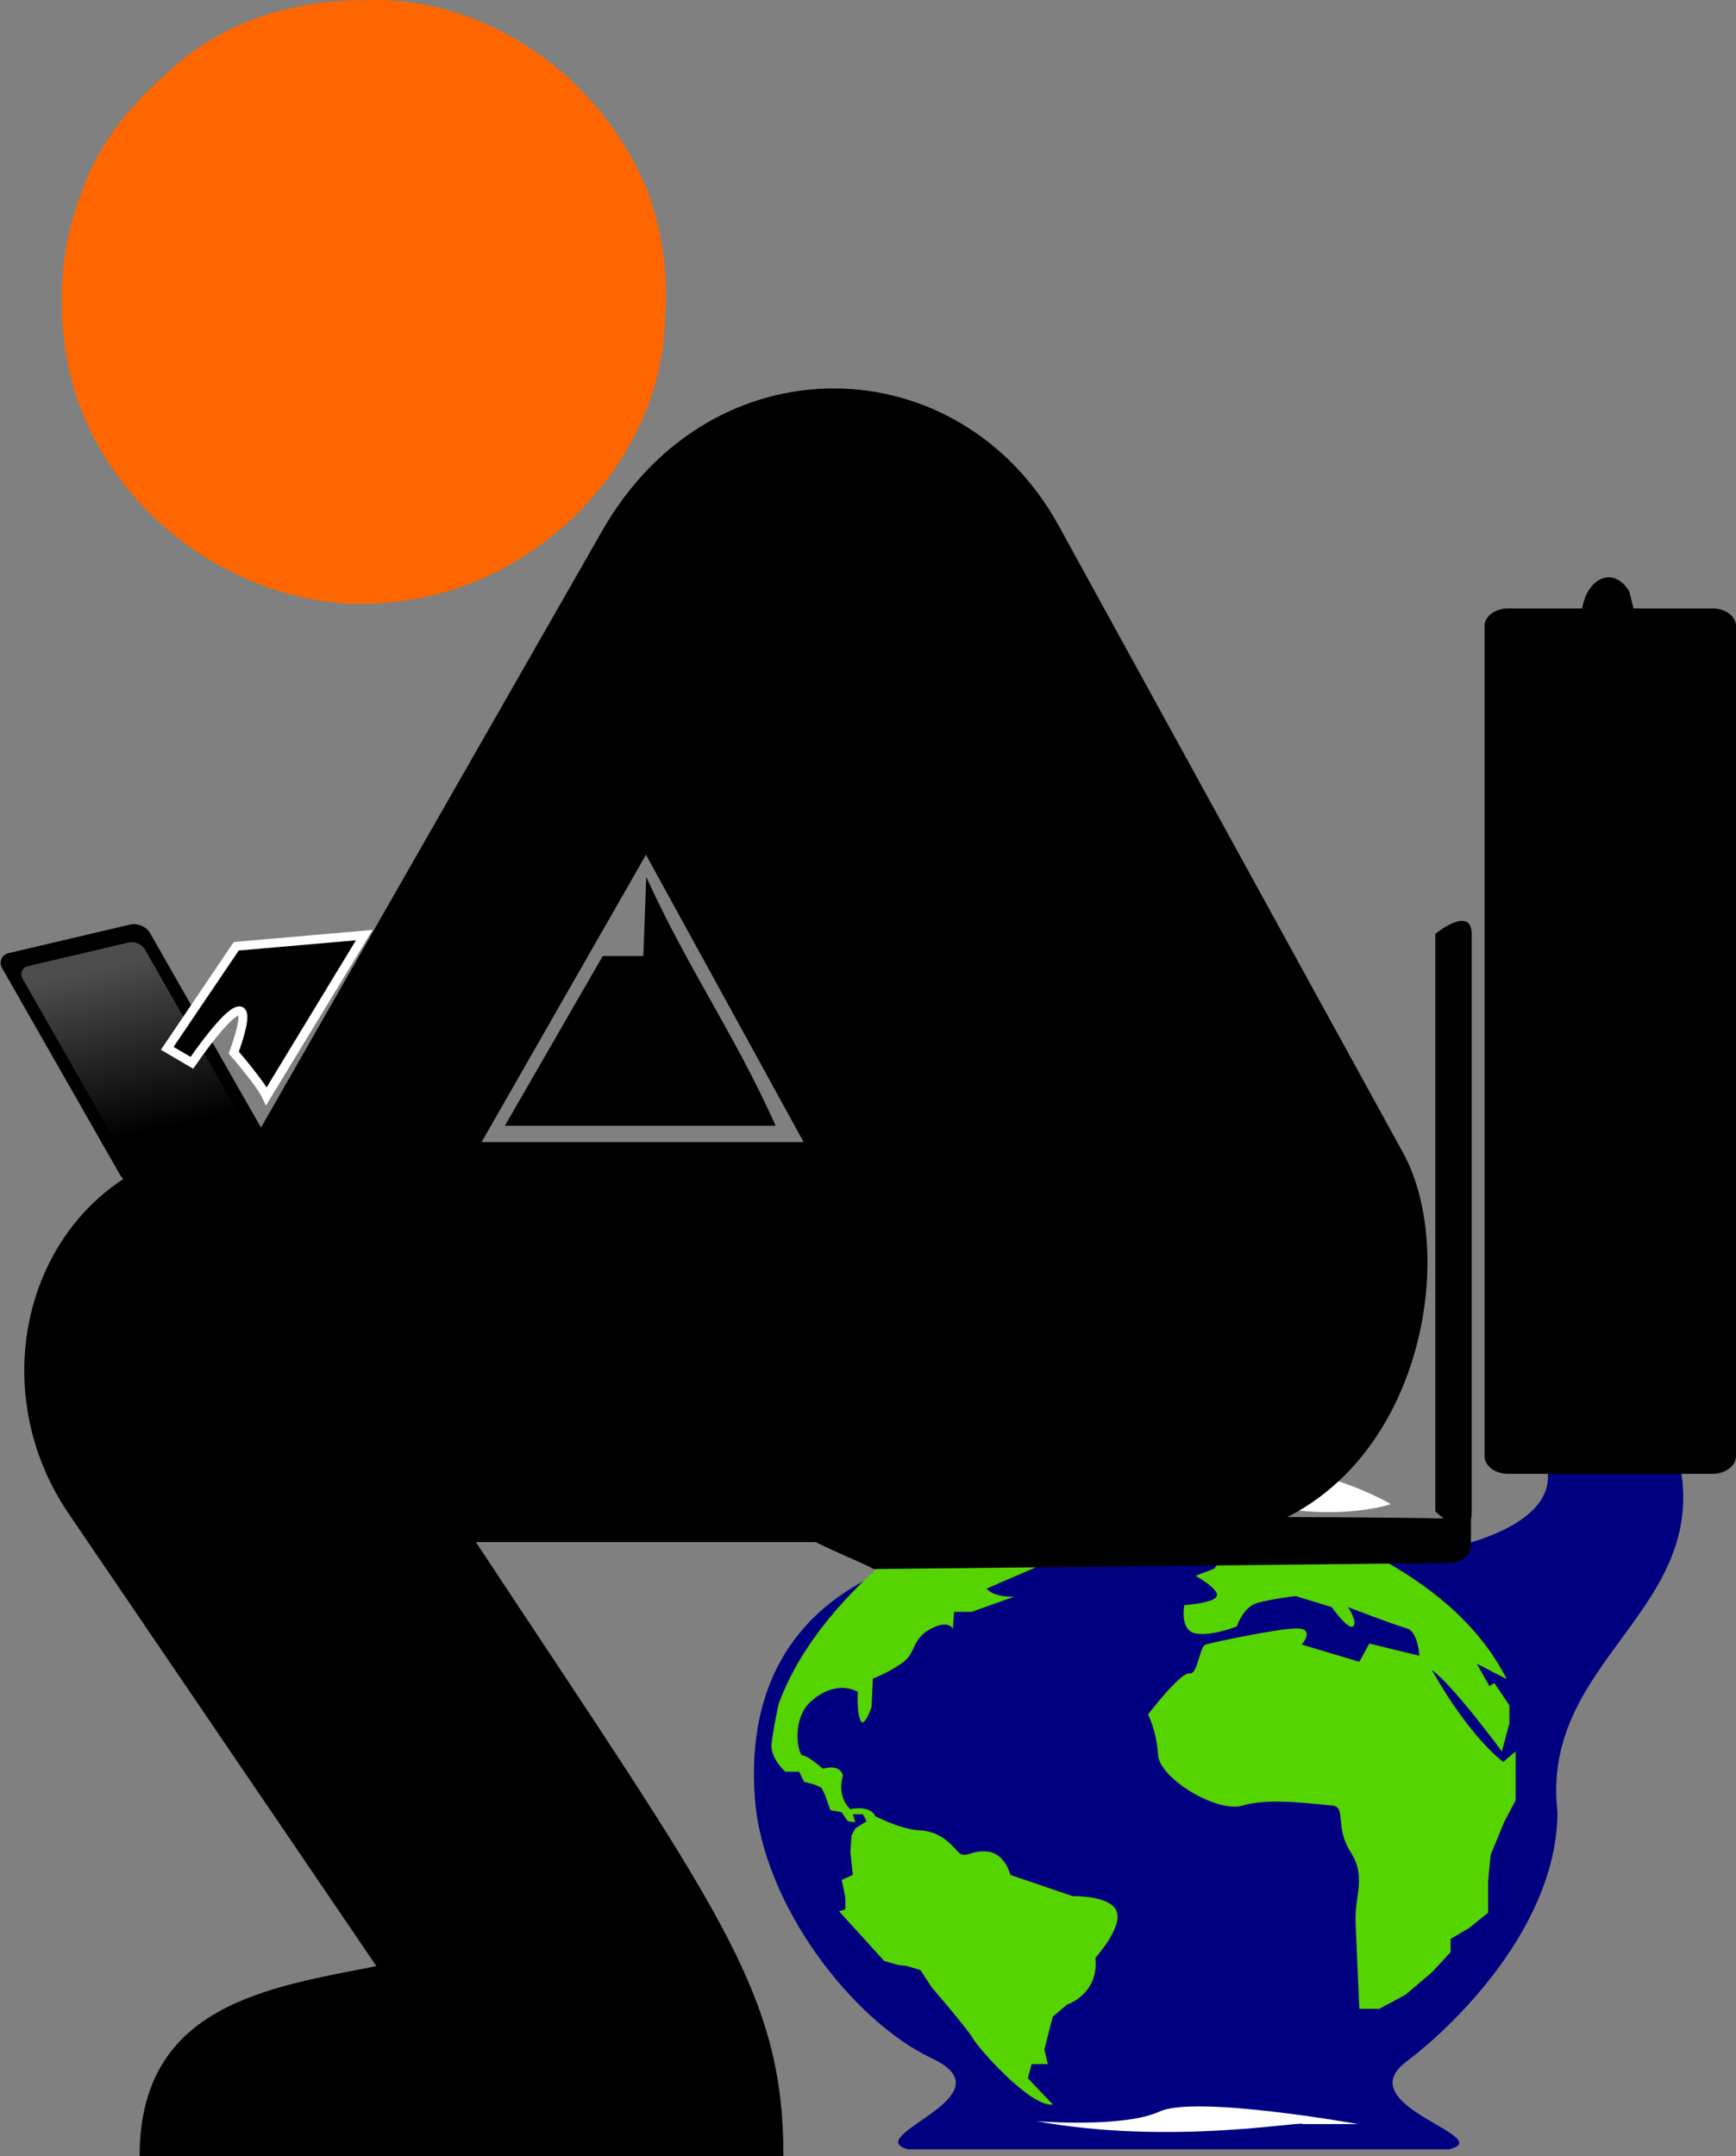 <?xml version="1.0" encoding="UTF-8" standalone="no"?>
<svg
   xmlns:dc="http://purl.org/dc/elements/1.1/"
   xmlns:cc="http://creativecommons.org/ns#"
   xmlns:rdf="http://www.w3.org/1999/02/22-rdf-syntax-ns#"
   xmlns:svg="http://www.w3.org/2000/svg"
   xmlns="http://www.w3.org/2000/svg"
   xmlns:xlink="http://www.w3.org/1999/xlink"
   id="svg3104"
   height="896.185"
   width="721.756"
   version="1.1">
  <rect width="100%" height="100%" fill="#808080" stroke="none"/>
  <defs
     id="defs3106">
    <linearGradient
       id="linearGradient4952">
      <stop
         id="stop4954"
         offset="0"
         style="stop-color:#4d4d4d;stop-opacity:1;" />
      <stop
         id="stop4956"
         offset="1"
         style="stop-color:#4d4d4d;stop-opacity:0;" />
    </linearGradient>
    <linearGradient
       gradientUnits="userSpaceOnUse"
       y2="476.771"
       x2="-418.535"
       y1="442.832"
       x1="-418.765"
       id="linearGradient4958"
       xlink:href="#linearGradient4952" />
  </defs>
  <path
     id="path40299"
     d="M 142.398,243.733 C 131.062,242.04 121.794,239.98 114.686,237.572 75.632,224.343 45.379,191.311 35.352,150.95 c -4.12,-16.584 -4.098,-40.727 0.052,-57.511 5.689,-23.004 19.984,-46.683 37.311,-61.804 C 109.856,-0.776 161.491,-8.31 205.723,12.228 c 36.567,16.979 63.1,51.947 69.267,91.289 2.148,13.703 0.806,38.314 -2.772,50.827 -11.226,39.263 -40.84,70.36 -79.796,83.791 -13.453,4.639 -38.028,7.389 -50.024,5.598 z"
     style="opacity:1;fill:#ff6600;fill-opacity:1;fill-rule:nonzero;stroke:none;stroke-width:2.4;stroke-linecap:butt;stroke-linejoin:round;stroke-miterlimit:4;stroke-dasharray:none;stroke-dashoffset:0;stroke-opacity:1" />
  <g
     transform="matrix(1.131,0,0,-0.915,488.562,605.173)"
     id="g38">
    <path
       d="m 0,0 c 51.067,0 79.29,-21.887 79.29,-21.887 0,0 -18.978,-8.148 -48.391,0 0,0 -22.689,-1.096 -38.656,-7.819 -15.966,-6.723 -24.437,10.924 -24.437,10.924 0,0 -13.981,-9.608 -38.049,1.919 0,0 31.781,16.863 70.243,16.863"
       style="fill:#ffffff"
       id="path40" />
  </g>
  <g
     transform="matrix(1,0,0,1.009,-72.686,-82.578)"
     id="layer1" />
  <g
     id="g40728">
    <g
       id="g40654"
       transform="translate(1.7769456e-5,0.257)">
      <g
         id="g40607">
        <g
           id="g22"
           transform="matrix(1.131,0,0,-0.915,663.159,747.097)"
           style="fill:#2a7fff">
          <path
             id="path24"
             style="fill:#000080"
             d="m -13.832,-6.274 c 0,-48.836 -34.134,-93.391 -55.58,-113.509 -21.446,-20.118 34.016,-34.212 15.692,-39.795 l -198.749,0 c -18.205,5.949 38.241,24.121 8.818,41.242 C -273.074,-101.215 -306.026,-48.211 -308.86,0 c -5.971,101.561 69.696,129.347 154.43,111.846 65.358,-13.499 148.648,1.028 135.815,42.3 25.995,-1.719 49.442,-0.511 49.442,-0.511 C 43.1,85.357 -20.268,62.982 -13.832,-6.274 Z" />
        </g>
        <g
           id="g30"
           transform="matrix(1.131,0,0,-0.915,587.997,826.636)"
           style="fill:#55d400">
          <path
             id="path32"
             style="fill:#55d400"
             d="m -20.197,-8.81 c 0,0 -0.919,26.656 -1.379,39.064 -0.46,12.409 4.136,20.682 -1.839,32.171 -5.974,11.49 -1.379,20.682 -6.893,21.141 -5.515,0.459 -22.979,3.677 -32.63,0 -9.652,-3.677 -30.793,12.409 -31.252,22.979 -0.459,10.57 -3.676,18.383 -3.676,18.383 0,0 11.949,19.262 15.166,18.593 3.217,-0.669 3.677,12.199 5.975,13.118 2.298,0.92 26.655,7.354 33.549,7.354 6.893,0 1.838,-7.354 1.838,-7.354 l 21.141,-7.81 3.677,8.273 18.383,-5.515 c 0,0 -0.459,11.03 -4.596,12.409 -4.137,1.378 -21.601,9.651 -21.601,9.651 0,0 3.678,-6.894 1.839,-8.732 -1.839,-1.839 -7.813,8.732 -7.813,8.732 l -13.327,5.055 c 0,0 -9.192,-1.379 -14.248,-3.217 -5.055,-1.838 -7.353,-10.57 -7.353,-10.57 0,0 -9.191,-4.596 -15.166,-3.217 -5.975,1.378 -4.137,12.868 -4.137,12.868 0,0 11.03,0.919 11.949,4.136 0.919,3.217 -7.812,9.192 -7.812,9.192 l 6.893,3.217 6.434,11.232 10.111,-1.122 3.217,8.297 9.325,2.414 c 0,0 57.161,-18.593 78.378,-70.95 l -10.953,6.928 4.596,-10.111 1.838,1.379 5.515,-10.11 0,-8.273 -2.757,-12.71 c 0,0 -17.515,29.546 -25.737,37.068 0,0 11.957,-27.574 26.197,-41.822 l 4.595,4.754 0,-15.324 0,-6.894 -4.136,-9.652 -5.055,-15.166 -0.92,-11.949 0,-14.247 -6.894,-6.893 -6.893,-5.056 0,-5.975 -6.894,-9.203 -9.651,-10.11 -9.651,-6.435 -7.353,0 z" />
        </g>
        <g
           id="g34"
           transform="matrix(1.131,0,0,-0.915,437.742,874.496)"
           style="fill:#55d400">
          <path
             id="path36"
             style="fill:#55d400"
             d="m 0,0 -9.191,11.949 1.379,6.435 5.974,0 -1.274,6.589 1.734,8.577 L 0,39.983 5.199,45.39 c 0,0 11.807,4.705 10.428,21.25 0,0 10.109,13.788 7.812,21.14 -2.298,7.353 -16.145,6.894 -16.145,6.894 l -22.919,9.651 c 0,0 -1.838,9.652 -8.272,10.571 -6.435,0.918 -8.273,-3.677 -11.031,0 -2.758,3.676 -6.576,9.194 -13.858,9.652 -7.282,0.458 -16.474,6.432 -16.474,6.432 0,0 -1.379,5.055 -9.191,3.217 0,0 -5.056,5.056 -2.758,15.167 0,0 -0.459,5.515 -7.354,3.217 0,0 -5.514,5.975 -7.353,5.975 -1.838,0 -4.596,17.464 3.678,25.277 0,0 7.812,9.191 16.545,3.676 0,0 -0.461,-8.732 0.918,-12.868 1.379,-4.136 4.136,5.975 4.136,5.975 l 0.46,12.868 c 0,0 5.975,2.758 11.031,7.353 5.054,4.596 3.216,10.571 10.11,15.166 6.893,4.596 8.272,0 8.272,0 l 0.459,7.813 6.435,0 15.626,6.894 c 0,0 -7.354,-0.46 -10.111,3.677 l 19.761,10.57 0,5.974 -1.355,12.409 -4.619,-5.515 -0.918,5.515 -8.733,1.121 -3.216,0 -7.354,-3.419 -0.46,-4.596 -8.272,-3.676 -4.137,4.136 3.218,4.136 3.216,3.419 8.566,11.597 c 0,0 -55.612,-37.781 -72.163,-94.158 0,0 -2.122,-11.855 -2.581,-18.289 -0.46,-6.434 5.054,-12.408 5.054,-12.408 l 5.056,0 1.838,-4.596 4.136,-1.379 2.299,-1.379 1.378,-3.583 1.838,-6.528 4.137,-0.92 2.297,-4.135 2.758,-0.46 -0.919,3.676 3.677,0 1.378,-3.216 -4.136,-3.217 -1.379,-3.218 -0.459,-7.352 0.459,-5.516 0.46,-5.055 -4.136,-2.298 0.918,-5.055 0.461,-3.217 0,-5.056 -2.299,-0.919 16.545,-22.519 5.056,-1.839 3.216,-0.459 5.056,-1.839 4.137,-7.812 c 0,0 13.327,-19.136 15.166,-23.271 C -27.574,25.908 -8.271,-1.376 0,0.003" />
        </g>
      </g>
      <path
         id="rect40517"
         d="m 668.415,239.733 a 11.393,17.23 0 0 0 -5.41,2.398 11.393,17.23 0 0 0 -5.217,10.514 l -30.77,0 c -5.434,0 -9.807,3.288 -9.807,7.369 l 0,344.952 c 0,4.081 4.373,7.366 9.807,7.366 l 84.93,0 c 5.434,0 9.809,-3.285 9.809,-7.366 l 0,-344.952 c 0,-4.081 -4.375,-7.369 -9.809,-7.369 l -32.803,0 -1.717,-6.968 a 11.393,17.23 0 0 0 -9.014,-5.944 z"
         style="opacity:1;fill:#000000;fill-opacity:1;fill-rule:nonzero;stroke:none;stroke-width:2.4;stroke-linecap:butt;stroke-linejoin:round;stroke-miterlimit:4;stroke-dasharray:none;stroke-dashoffset:0;stroke-opacity:1" />
      <path
         d="m 353.068,629.788 c 51.845,0.632 259.569,-0.134 258.492,1.778 l 0,10.707 c 0,3.933 -4.134,7.044 -9.267,7.099 l -239.121,2.538 c -12.115,-6.807 -61.865,-23.254 -10.104,-22.121 z m 243.674,-1.829 0,-240.069 c 0,0 14.945,-12.149 15.129,0 l 0,240.069 c 0.193,14.744 -15.129,0 -15.129,0 z"
         style="opacity:1;fill:#000000;fill-opacity:1;fill-rule:nonzero;stroke:none;stroke-width:2.4;stroke-linecap:butt;stroke-linejoin:round;stroke-miterlimit:4;stroke-dasharray:none;stroke-dashoffset:0;stroke-opacity:1"
         id="rect40513" />
    </g>
    <g
       id="g40719">
      <g
         transform="matrix(-2.196,0.516,1.089,1.908,-1364.606,-225.762)"
         id="g4960">
        <rect
           style="opacity:1;fill:#000000;fill-opacity:1;fill-rule:nonzero;stroke:none;stroke-width:36.1;stroke-linecap:butt;stroke-linejoin:round;stroke-miterlimit:4;stroke-dasharray:none;stroke-dashoffset:0;stroke-opacity:1"
           id="rect4948"
           width="28.036"
           height="50.171"
           x="-432.352"
           y="435.981"
           rx="2.5"
           ry="2.5" />
        <rect
           ry="2.069"
           rx="2.069"
           y="439.354"
           x="-429.937"
           height="41.528"
           width="23.207"
           id="rect4950"
           style="opacity:1;fill:url(#linearGradient4958);fill-opacity:1;fill-rule:nonzero;stroke:none;stroke-width:36.1;stroke-linecap:butt;stroke-linejoin:round;stroke-miterlimit:4;stroke-dasharray:none;stroke-dashoffset:0;stroke-opacity:1" />
      </g>
      <path
         id="path4964"
         d="m 209.895,467.919 112.6,0 C 304.999,428.987 286.36,403.3 268.678,364.479 l -1.208,32.903 -16.888,0 z"
         style="fill:#000000;fill-rule:evenodd;stroke:none;stroke-width:1px;stroke-linecap:butt;stroke-linejoin:miter;stroke-opacity:1" />
      <path
         id="path4136"
         d="m 151.466,388.671 -53.252,4.642 -28.683,42.425 10.245,6.018 c 16.384,-23.661 27.38,-31.833 17.416,-4.259 0,0 11.222,12.948 13.588,18.131 z"
         style="fill:#000000;fill-rule:evenodd;stroke:#ffffff;stroke-width:3.7;stroke-linecap:butt;stroke-linejoin:miter;stroke-miterlimit:4;stroke-dasharray:none;stroke-opacity:1" />
      <path
         d="M 150.332,0.269 C 117.183,0.745 83.671,13.728 61.345,38.758 34.786,63.665 23.578,101.575 26.792,137.288 c 3.34,46.243 36.721,87.955 79.596,104.452 30.842,12.522 66.738,10.623 96.878,-2.967 42.161,-19.735 73.387,-63.718 72.95,-110.991 C 279.21,77.262 245.558,28.962 199.416,9.922 184.005,3.191 167.123,0.042 150.332,0.269 Z m 3.116,0.646 c -66.975,0 -121.262,54.797 -121.262,122.401 0,67.604 54.287,122.442 121.262,122.442 66.975,0 121.262,-54.838 121.262,-122.442 0,-67.604 -54.287,-122.401 -121.262,-122.401 z M 347.052,161.448 c -36.576,-0.158 -73.729,19.037 -96.619,59.066 L 105.017,474.799 c -84.896,0 -119.315,91.356 -76.531,154.254 L 156.498,817.211 c -44.654,8.848 -98.449,15.837 -98.449,78.974 l 267.654,0 c 0,-68.854 -26.776,-102.144 -127.849,-255.229 l 291.442,0 c 95.866,0 120.935,-112.829 94.057,-161.765 L 440.214,218.585 c -20.579,-37.469 -56.586,-56.979 -93.162,-57.137 z m -78.482,193.823 65.551,119.446 -133.908,0 z"
         style="opacity:1;fill:#000000;fill-opacity:1;fill-rule:nonzero;stroke:none;stroke-width:2.4;stroke-linecap:butt;stroke-linejoin:round;stroke-miterlimit:4;stroke-dasharray:none;stroke-dashoffset:0;stroke-opacity:1"
         id="path40560" />
      <path
         id="path40585"
         d="M 150.812,0.142 C 120.96,-0.103 90.71,9.78 69.017,30.797 53.567,44.23 40.452,60.588 33.827,80.186 22.855,108.268 23.088,140.675 33.236,168.957 53.047,221.736 110.785,258.195 167.122,249.788 224.884,242.493 275.359,191.087 276.522,131.975 278.257,107.506 273.408,82.48 260.216,61.569 237.842,24.057 195.104,-2.171 150.812,0.142 Z"
         style="opacity:1;fill:#ff6600;fill-opacity:1;fill-rule:nonzero;stroke:none;stroke-width:2.4;stroke-linecap:butt;stroke-linejoin:round;stroke-miterlimit:4;stroke-dasharray:none;stroke-dashoffset:0;stroke-opacity:1" />
    </g>
  </g>
  <g
     transform="matrix(1.131,0,0,-0.915,541.7,882.868)"
     id="g26">
    <path
       d="m 0,0 c 0,1.633 -48.604,-9.776 -97.901,1.301 0,0 31.908,-3.167 45.189,4.395 C -39.431,13.259 20.315,0 20.315,0"
       style="fill:#ffffff"
       id="path28" />
  </g>
</svg>
